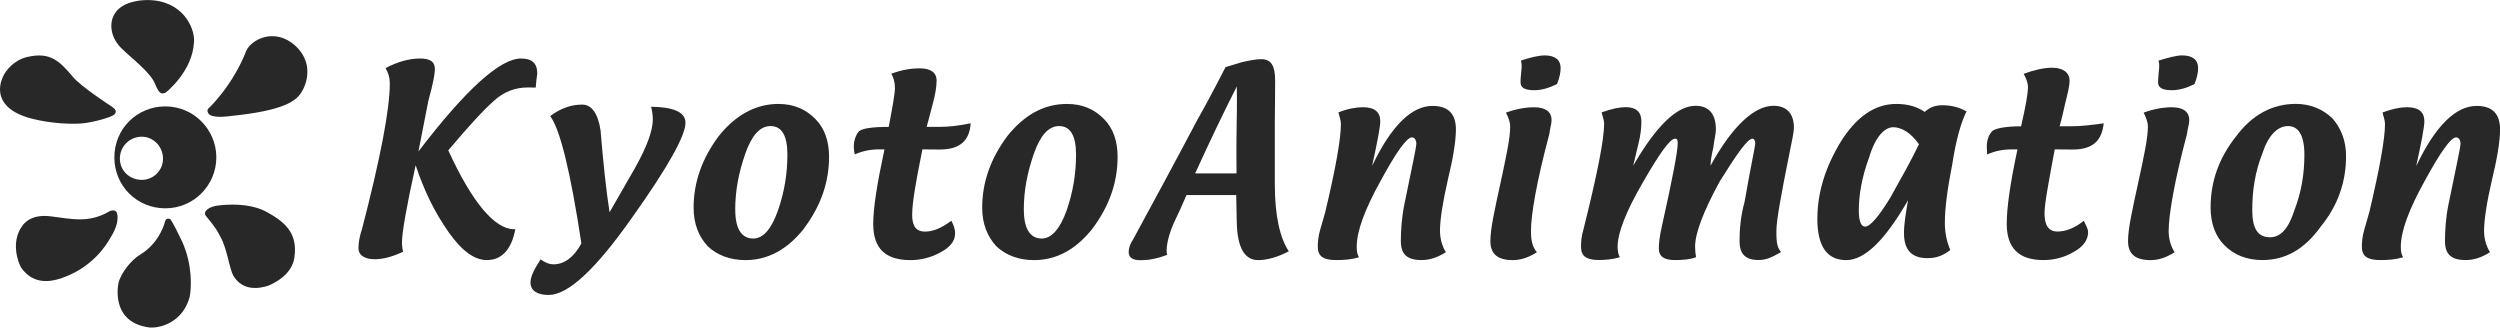 <?xml version="1.0" encoding="UTF-8"?><svg id="b" xmlns="http://www.w3.org/2000/svg" viewBox="0 0 458.44 60.07"><defs><style>.d{fill:#282828;}</style></defs><g id="c"><g><g><path class="d" d="M73.94,46.15c-1.96,.93-3.7,1.39-5.22,1.39-2,0-2.99-.84-2.99-2.01,0-.96,.22-2.3,.65-3.51,3.36-12.95,5.1-21.91,5.1-26.75,0-1-.27-1.96-.79-2.77,2.29-1.23,4.46-1.77,6.33-1.77s2.73,.58,2.73,1.99c0,.77-.32,2.61-1.2,5.76l-1.82,9.3c8.74-11.45,15.01-17.05,18.81-17.05,1.99,0,2.98,.84,2.98,2.76,0,.24-.18,1.06-.28,2.57l-1.19-.02h-.3c-2.26,0-4.38,.78-6.2,2.47-1.79,1.56-4.57,4.58-8.35,9.06,4.39,9.56,8.51,14.46,12.06,14.46h.24c-.7,3.69-2.45,5.66-5.23,5.66-2.24,0-4.54-1.62-7.01-5.12-2.46-3.49-4.48-7.54-6.04-12.27-1.71,7.77-2.51,12.38-2.51,14.21,0,.22,.03,1.01,.21,1.63Z"/><path class="d" d="M100.88,21.29c1.9-1.41,3.82-2.11,5.88-2.11,1.74,0,2.9,1.62,3.37,4.74,.47,5.71,.98,10.7,1.65,15l4.77-8.3c2.15-3.87,3.16-6.76,3.16-8.67,0-.63-.06-1.39-.31-2.38,4.28,.07,6.3,1.05,6.3,2.95,0,2.34-3.19,8.11-9.82,17.42-6.64,9.43-11.69,14.15-15.28,14.15-2.17,0-3.32-.85-3.32-2.3,0-1.03,.66-2.43,1.86-4.22,.75,.53,1.51,.9,2.39,.9,1.97,0,3.76-1.35,5.08-3.84-1.99-13.13-3.9-20.94-5.72-23.34Z"/><path class="d" d="M134.82,38.52c0-3.65,.66-6.91,1.86-10.38,1.2-3.35,2.69-5.02,4.61-5.02,2.11,0,3.1,1.82,3.1,5.23s-.54,6.85-1.72,10.22c-1.19,3.37-2.67,5.17-4.55,5.17-2.15,0-3.29-1.82-3.29-5.23Zm12.65,3.32c3.08-4.14,4.56-8.46,4.56-13.08,0-2.85-.79-5.2-2.49-6.92-1.81-1.85-4.01-2.78-6.82-2.78-4.16,0-7.89,2.07-10.97,5.96-2.97,4.01-4.56,8.33-4.56,13.07,0,2.9,.9,5.25,2.61,7.09,1.7,1.59,4.04,2.52,6.9,2.52,4.11,0,7.71-1.95,10.79-5.85Z"/><path class="d" d="M162.2,27.39h-.93c-1.6,0-3.08,.28-4.53,.93-.15-.68-.17-1.15-.17-1.42,0-1.22,.39-2.16,.93-2.82,.67-.54,2.41-.81,5.47-.81,.72-3.77,1.14-6.15,1.14-7.17,0-.91-.22-1.81-.66-2.58,1.88-.7,3.58-.99,5.2-.99,1.99,0,3.1,.75,3.1,2.24,0,1.11-.23,2.52-.7,4.25-.7,2.8-1.11,4.1-1.11,4.25h2.29c1.73,0,3.66-.22,5.77-.66-.21,3.29-2.1,4.81-5.67,4.81-.29,0-.79,0-1.51-.01-.73-.01-1.36-.02-1.67-.02-1.21,5.94-1.88,9.83-1.88,12.04,0,2.03,.74,3.04,2.36,3.04,1.4,0,2.93-.58,4.83-1.99,.46,.91,.68,1.52,.68,2.33,0,1.43-.92,2.51-2.64,3.45-1.73,.96-3.61,1.44-5.54,1.44-4.51,0-6.83-2.05-6.83-6.63,0-2.88,.69-7.31,2.06-13.67Z"/><path class="d" d="M187.74,38.52c0-3.65,.66-6.91,1.86-10.38,1.2-3.35,2.7-5.02,4.61-5.02,2.11,0,3.11,1.82,3.11,5.23s-.54,6.85-1.72,10.22c-1.19,3.37-2.78,5.17-4.56,5.17-2.15,0-3.29-1.82-3.29-5.23Zm12.65,3.32c3.08-4.14,4.55-8.46,4.55-13.08,0-2.85-.78-5.2-2.48-6.92-1.81-1.85-4.01-2.78-6.82-2.78-4.27,0-7.89,2.07-10.97,5.96-2.97,4.01-4.56,8.33-4.56,13.07,0,2.9,.91,5.25,2.61,7.09,1.7,1.59,4.03,2.52,6.89,2.52,4.12,0,7.71-1.95,10.79-5.85Z"/><path class="d" d="M226.8,15.86l.02,2.19v.7c0,.97,0,2.06-.04,3.51-.04,1.99-.05,3.44-.05,4.21v2.29l.02,3.04h-7.59c2.65-5.81,5.17-11.08,7.64-15.95Zm-.11,19.89l.1,4.9c.09,4.87,1.49,7.05,3.93,7.05,1.62,0,3.58-.54,5.62-1.62-1.63-2.44-2.57-6.49-2.57-12.37v-11.72c0-.77,.01-1.99,.04-3.67,.02-1.55,.02-2.77,.02-3.54,0-2.65-.68-3.93-2.54-3.93-.95,0-2,.21-3.41,.51l-3.14,.94c-2.21,4.3-3.95,7.53-5.2,9.72-3.95,7.49-7.89,14.75-11.83,22.02-.5,.7-.74,1.59-.74,2.16,0,1.01,.71,1.52,2.15,1.52,1.26,0,2.83-.18,4.96-1.01-.15-.13-.15-.52-.15-.67,0-1.4,.47-3.28,1.43-5.38,.74-1.55,1.47-3.1,2.22-4.89h9.11Z"/><path class="d" d="M251.63,30.39c3.5-7.35,7.25-10.97,11.05-10.97,2.87,0,4.3,1.44,4.3,4.3,0,2.1-.49,5.19-1.46,9.17-.97,4.21-1.46,7.44-1.46,9.42,0,1.54,.44,2.93,1.08,3.93-1.5,.97-2.98,1.45-4.46,1.45-2.69,0-3.8-1.09-3.8-3.5,0-1.85,.14-4.16,.64-6.69,1.4-6.82,2.2-10.46,2.2-11.16s-.35-1.15-.82-1.15c-.91,0-2.83,2.62-5.74,8-2.92,5.26-4.37,9.22-4.37,12.1,0,.74,.06,1.28,.41,1.89-1.4,.42-2.79,.51-4.14,.51-2.36,0-3.41-.66-3.41-2.44,0-.91,.08-1.93,.49-3.3l.88-3.06c1.92-8.05,2.87-13.47,2.87-16.14,0-.73-.31-1.45-.46-2.13,1.61-.68,3.34-.96,4.47-.96,2.22,0,3.21,.91,3.21,2.59,0,.96-.5,3.63-1.49,8.14Z"/><path class="d" d="M276.15,20.66c1.88-.7,3.69-.99,5.17-.99,1.98,0,3.2,.75,3.2,2.36,0,.71-.29,1.49-.42,2.59-2.32,8.67-3.36,14.76-3.36,17.78,0,1.48,.21,2.84,1.09,3.85-1.5,.97-2.96,1.45-4.42,1.45-2.74,0-4.11-1.09-4.11-3.5,0-2.25,.77-5.66,1.82-10.48,1.06-4.93,1.81-8.35,1.81-10.48,0-.9-.33-1.68-.77-2.58Zm9.36-5.24c-1.44,.71-2.82,1.12-4.13,1.12-1.86,0-2.55-.49-2.55-1.46,0-.41,.03-.9,.1-1.59,.07-.7,.11-1.19,.11-1.48,0-.23-.05-.49-.14-.9,1.6-.55,3.28-.95,4.36-.95,1.94,0,2.92,.85,2.92,2.31,0,.69-.14,1.67-.66,2.94Z"/><path class="d" d="M310.98,47.18c-1.14,.42-2.5,.51-3.84,.51-1.97,0-2.95-.64-2.95-2.14,0-.79,.11-2.16,.57-4.12,1.93-8.62,2.89-13.67,2.89-15.15,0-.61-.08-.85-.49-.85-.92,0-2.87,2.76-5.84,7.92-3.21,5.51-4.69,9.4-4.69,11.89,0,.54,.06,1.34,.41,1.93-1.4,.42-2.75,.51-3.8,.51-2.29,0-3.32-.66-3.32-2.44,0-.92,.07-1.94,.48-3.3,2.43-9.73,3.76-16.3,3.76-19.24,0-.71-.31-1.41-.46-2.09,1.86-.68,3.33-.96,4.41-.96,1.93,0,2.88,.9,2.88,2.59,0,1.01-.1,2.41-.53,4.07l-.97,4.07c4.25-7.36,8.05-10.98,11.43-10.98,2.4,0,3.73,1.44,3.73,4.32,0,.88-.31,1.92-.47,3.33-.39,1.62-.49,2.65-.51,3.33,4.04-7.36,8.11-10.98,11.52-10.98,2.43,0,3.77,1.39,3.77,4.06,0,.75-.36,2.36-.83,4.71-1.52,7.54-2.38,12.28-2.38,14.1,0,1.55-.03,2.94,.85,3.96-1.72,.97-2.71,1.45-4.13,1.45-2.4,0-3.48-1.08-3.48-3.49,0-1.94,.15-4.34,.93-7.21,1.14-6.57,1.95-10.14,1.95-10.7,0-.61-.32-.85-.49-.85-.92,0-2.86,2.76-6.07,7.92-2.98,5.51-4.47,9.4-4.47,11.9,0,.53,.06,1.33,.17,1.92Z"/><path class="d" d="M346.64,36.24c-2.28,3.71-3.76,5.32-4.63,5.32-.7,0-1.15-.97-1.15-2.91,0-2.89,.56-6.21,1.91-9.83,1.11-3.74,2.82-5.49,4.41-5.49,1.49,0,3.22,1,4.71,3.12-1.37,2.9-3.2,6.09-5.25,9.79Zm2.51,6.6c0,3,1.43,4.5,4.29,4.5,1.73,0,2.88-.5,4.19-1.48-.58-1.44-.99-3.01-.99-4.93,0-2.77,.46-6.24,1.37-10.87,.69-4.52,1.63-7.69,2.6-9.63-1.47-.84-2.96-1.13-4.46-1.13-1.36,0-2.35,.44-3.2,1.22-1.47-.97-3.06-1.46-5.24-1.46-3.91,0-7.29,2.35-10.16,6.93-2.85,4.7-4.29,9.35-4.29,14.16,0,5.11,1.84,7.55,5.29,7.55s7.17-3.74,11.34-10.99c-.42,2.4-.75,4.36-.75,6.13Z"/><path class="d" d="M369.97,27.39h-.93c-1.72,0-3.2,.28-4.65,.94-.04-.68-.06-1.16-.06-1.43,0-1.33,.4-2.16,.94-2.81,.55-.54,2.41-.93,5.35-.93,.84-3.65,1.26-6.04,1.26-7.17,0-.78-.34-1.69-.79-2.45,1.89-.71,3.7-1.12,5.2-1.12,1.99,0,3.22,.87,3.22,2.36,0,.99-.35,2.4-.82,4.25-.58,2.68-.99,4.09-1,4.12h2.3c1.62,0,3.54-.22,5.78-.54-.33,3.17-1.98,4.81-5.68,4.81-.39,0-.9,0-1.5-.01-.84-.01-1.37-.02-1.8-.02-1.09,5.94-1.87,9.83-1.87,11.8,0,2.26,.86,3.27,2.36,3.27,1.4,0,3.16-.58,4.83-1.98,.45,.9,.8,1.52,.8,2.08,0,1.44-.91,2.74-2.76,3.7-1.61,.94-3.49,1.43-5.42,1.43-4.63,0-6.74-2.29-6.74-6.64,0-2.88,.6-7.31,1.97-13.67Z"/><path class="d" d="M393.08,20.66c1.89-.7,3.68-.99,5.17-.99,1.98,0,3.21,.75,3.21,2.36,0,.71-.3,1.49-.43,2.59-2.31,8.67-3.35,14.76-3.35,17.78,0,1.48,.44,2.84,1.09,3.85-1.5,.97-2.97,1.45-4.41,1.45-2.75,0-4.13-1.09-4.13-3.5,0-2.25,.77-5.66,1.82-10.48,1.07-4.93,1.82-8.35,1.82-10.48,0-.9-.34-1.68-.77-2.58Zm9.35-5.24c-1.44,.71-2.81,1.12-4.14,1.12-1.86,0-2.55-.49-2.55-1.46,0-.41,.04-.9,.1-1.59,.08-.7,.11-1.19,.11-1.48,0-.23-.04-.49-.13-.9,1.82-.55,3.28-.95,4.35-.95,1.95,0,2.91,.85,2.91,2.31,0,.69-.14,1.67-.66,2.94Z"/><path class="d" d="M413.01,38.52c0-3.66,.54-7.04,1.85-10.38,1.09-3.35,2.8-5.02,4.71-5.02s3,1.7,3,5.23-.54,6.86-1.84,10.23c-1.07,3.37-2.55,4.93-4.44,4.93-2.27,0-3.28-1.58-3.28-4.99Zm12.53,3.07c3.19-3.9,4.67-8.22,4.67-12.95,0-2.85-.9-5.08-2.49-6.93-1.81-1.73-4.11-2.66-6.71-2.66-4.26,0-8,1.95-10.97,5.96-3.19,4.01-4.67,8.33-4.67,13.07,0,2.89,.9,5.25,2.49,6.85,1.82,1.84,4.15,2.76,7.01,2.76,4.19,0,7.71-1.96,10.67-6.1Z"/><path class="d" d="M443.11,30.39c3.49-7.35,7.25-10.97,11.05-10.97,2.86,0,4.29,1.44,4.29,4.3,0,2.1-.49,5.19-1.46,9.17-.98,4.21-1.47,7.44-1.47,9.42,0,1.54,.44,2.93,1.09,3.93-1.5,.97-2.99,1.45-4.46,1.45-2.69,0-3.8-1.09-3.8-3.5,0-1.85,.13-4.16,.64-6.69,1.39-6.82,2.21-10.46,2.21-11.16s-.35-1.15-.82-1.15c-.92,0-2.83,2.62-5.75,8-2.92,5.26-4.38,9.22-4.38,12.1,0,.74,.07,1.28,.42,1.89-1.41,.42-2.79,.51-4.15,.51-2.35,0-3.41-.66-3.41-2.44,0-.91,.08-1.93,.49-3.3l.88-3.06c1.91-8.05,2.87-13.47,2.87-16.14,0-.73-.31-1.45-.45-2.13,1.83-.68,3.33-.96,4.47-.96,2.22,0,3.2,.91,3.2,2.59,0,.96-.49,3.63-1.48,8.14Z"/></g><g><path class="d" d="M30.32,19.51c-5.22,0-9.35,4.13-9.35,9.35s4.13,9.34,9.35,9.34,9.35-4.25,9.35-9.34-4.13-9.35-9.35-9.35Zm-4.33,13.47c-2.17,0-4.01-1.64-4.01-3.9s1.84-4.01,4.01-4.01,3.9,1.84,3.9,4.01-1.73,3.9-3.9,3.9Z"/><path class="d" d="M38.37,19.75s4.31-4.05,6.8-10.46c.88-1.98,5.14-4.36,8.98-.91,3.12,2.86,2.36,6.42,1.27,8.29-.98,1.88-3.43,3.58-12.72,4.56-1.44,.19-4,.48-4.53-.5-.23-.43-.16-.7,.19-.98Z"/><path class="d" d="M30.42,16.95s4.93-3.84,5.16-9.31c.16-2.6-2.15-7.63-8.55-7.63-1.7,0-4.81,.43-6.04,2.58-.89,1.41-.94,4.05,1.26,6.25,1.61,1.62,5.42,4.45,6.21,6.61,.7,1.7,1.15,1.93,1.97,1.5Z"/><path class="d" d="M20.51,19.55s-5.69-3.65-7.16-5.48c-2.42-2.86-4.14-4.6-8.32-3.63-2.35,.52-4.03,2.42-4.56,3.8-.55,1.23-1.88,5.59,5.25,7.49,3.61,.96,7.75,1.09,9.62,.87,1.9-.22,5.17-1.1,5.64-1.62,.48-.54,.24-.91-.47-1.43Z"/><path class="d" d="M20.06,38.74s1.17-.58,1.43,.45c.26,1.28-.22,2.77-1.15,4.26-.81,1.47-3.35,5.6-9.11,7.58-1.72,.55-5.03,1.37-7.35-1.95-.56-.93-1.93-4.69,.15-7.58,.37-.55,1.7-2.3,5.33-1.82,3.97,.49,6.93,1.27,10.71-.93Z"/><path class="d" d="M30.27,40.6s-.86,3.81-4.48,6.04c-1.66,.95-3.65,3.41-4.08,5.33-.24,1.33-.92,7.26,5.76,8.09,2.42,.14,6.24-1.34,7.33-5.71,.27-1.37,.58-5.68-1.4-10.06-.68-1.42-1.64-3.39-2.18-4.13-.24-.09-.8-.18-.95,.43Z"/><path class="d" d="M39.62,37.74s5.27-.92,9.07,1.01c3.31,1.8,6.01,3.81,5.29,8.5-.26,1.84-1.65,3.81-4.81,5.15-1.87,.6-4.76,.92-6.4-1.88-.72-1.31-1.17-5.1-2.38-7.15-.53-1-.72-1.46-2.63-3.78-.49-.54-.02-1.45,1.86-1.86Z"/></g></g></g></svg>